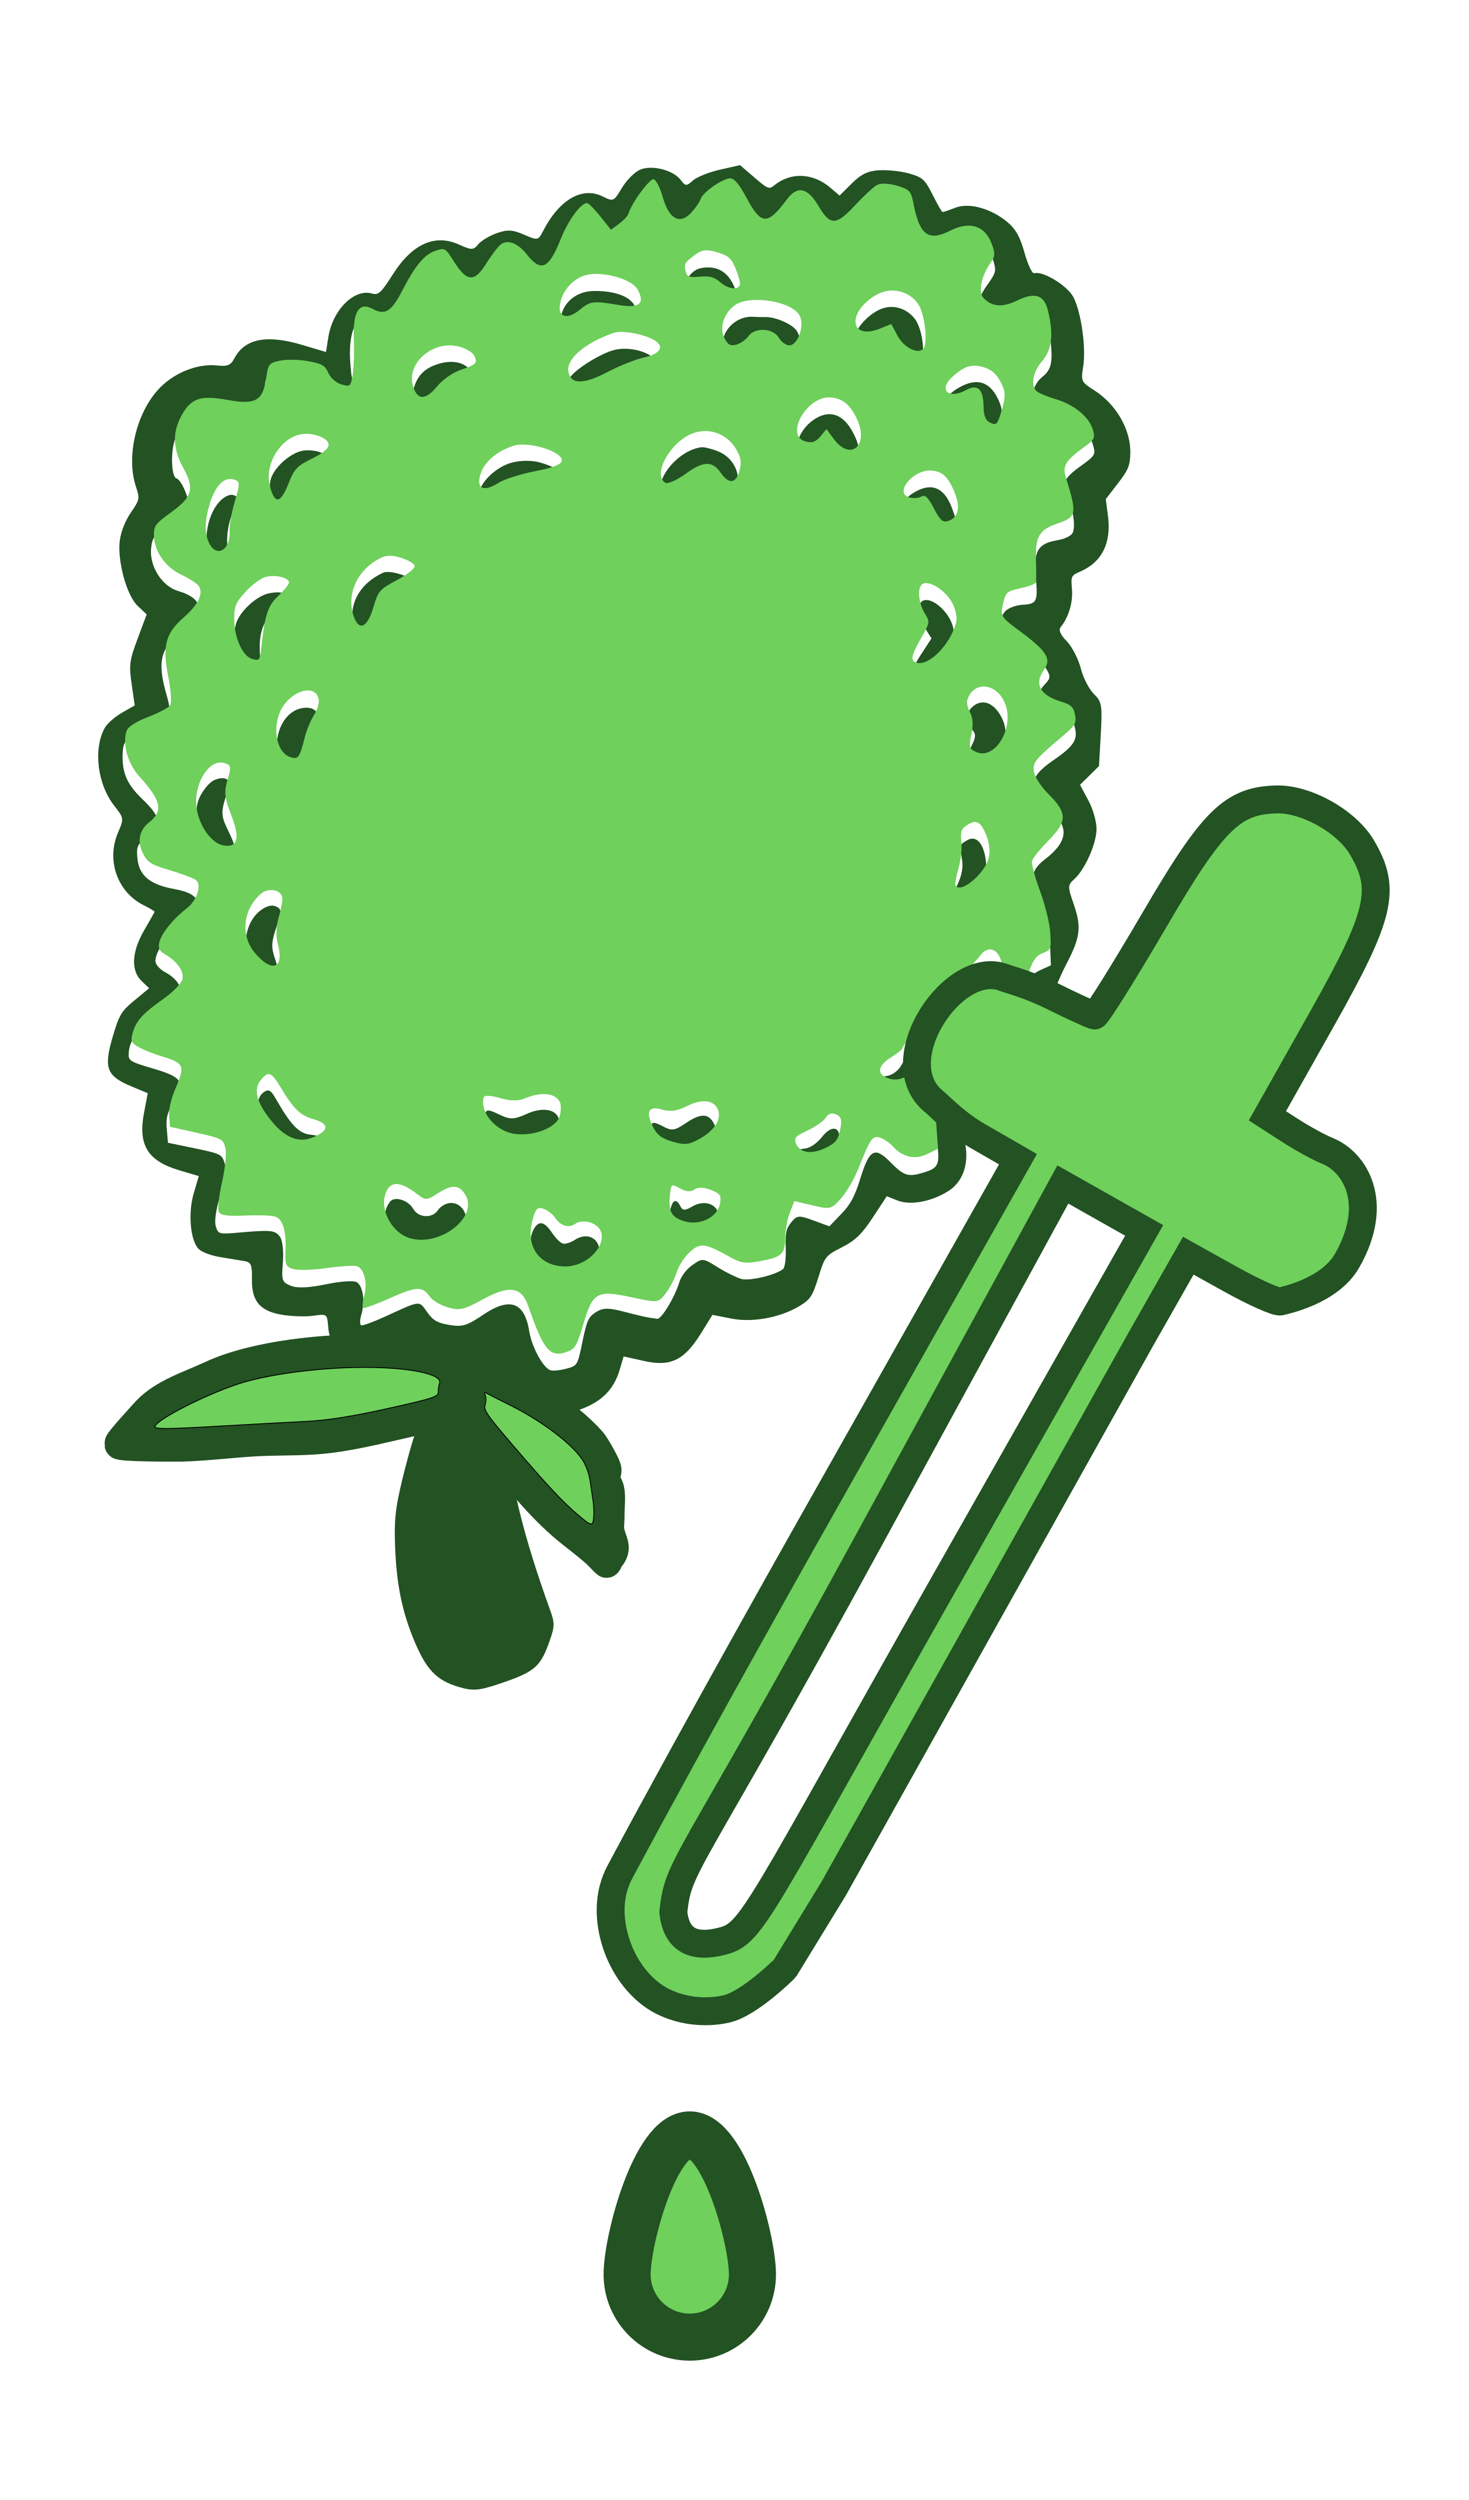 <?xml version="1.0" encoding="UTF-8" standalone="no"?>
<!-- Created with Inkscape (http://www.inkscape.org/) -->

<svg
   width="21.469mm"
   height="36.511mm"
   viewBox="0 0 21.469 36.511"
   version="1.1"
   id="svg1"
   inkscape:version="1.3 (0e150ed6c4, 2023-07-21)"
   sodipodi:docname="deals_icon_hemp_concentrates.svg"
   xmlns:inkscape="http://www.inkscape.org/namespaces/inkscape"
   xmlns:sodipodi="http://sodipodi.sourceforge.net/DTD/sodipodi-0.dtd"
   xmlns="http://www.w3.org/2000/svg"
   xmlns:svg="http://www.w3.org/2000/svg">
  <sodipodi:namedview
     id="namedview1"
     pagecolor="#ffffff"
     bordercolor="#000000"
     borderopacity="0.25"
     inkscape:showpageshadow="2"
     inkscape:pageopacity="0.0"
     inkscape:pagecheckerboard="0"
     inkscape:deskcolor="#d1d1d1"
     inkscape:document-units="mm"
     inkscape:zoom="1"
     inkscape:cx="1"
     inkscape:cy="353"
     inkscape:window-width="1477"
     inkscape:window-height="962"
     inkscape:window-x="2363"
     inkscape:window-y="89"
     inkscape:window-maximized="0"
     inkscape:current-layer="layer1" />
  <defs
     id="defs1" />
  <g
     inkscape:label="Layer 1"
     inkscape:groupmode="layer"
     id="layer1"
     transform="translate(-104.895,-55.155)">
    <g
       id="g18"
       transform="matrix(1.632,0,0,1.632,-497.325,-549.494)">
      <g
         id="g295"
         transform="matrix(1.015,0.299,-0.319,1.083,181.395,40.452)">
        <g
           id="g292"
           transform="matrix(0.104,0,0,-0.104,182.854,287.91)">
          <path
             style="fill:#235223;fill-opacity:1;stroke-width:0.265"
             d="m 797.113,530.041 c -0.854,-0.302 -1.29,-0.677 -1.8,-1.547 l -0.673,-1.149 -0.904,0.378 c -1.699,0.71 -3.453,0.299 -4.431,-1.038 -0.304,-0.416 -0.425,-0.405 -1.732,0.147 l -1.405,0.594 -1.462,-0.765 c -0.804,-0.421 -1.643,-1.041 -1.863,-1.378 -0.368,-0.562 -0.448,-0.58 -0.962,-0.22 -0.809,0.567 -2.617,0.499 -3.413,-0.127 -0.368,-0.289 -0.808,-1.05 -0.995,-1.718 -0.335,-1.197 -0.337,-1.198 -1.335,-1.039 -1.807,0.289 -3.288,-1.179 -3.823,-3.788 -0.171,-0.833 -0.191,-0.843 -1.412,-0.703 -1.014,0.116 -1.407,0.029 -2.165,-0.484 -0.509,-0.345 -1.044,-0.892 -1.188,-1.216 -0.233,-0.526 -0.394,-0.572 -1.484,-0.427 -2.152,0.285 -3.689,-0.962 -4.508,-3.66 -0.464,-1.527 -0.633,-1.793 -1.144,-1.793 -1.522,0 -2.716,-2.027 -2.429,-4.123 l 0.157,-1.146 -2.05,0.005 c -2.984,0.007 -4.59,-0.779 -4.951,-2.422 -0.134,-0.612 -0.341,-0.77 -1.191,-0.914 -1.635,-0.276 -3.304,-1.547 -4.081,-3.108 -1.132,-2.272 -0.899,-5.572 0.532,-7.501 0.583,-0.787 0.592,-0.866 0.207,-1.982 -0.252,-0.732 -0.34,-1.563 -0.238,-2.247 0.229,-1.528 1.791,-3.923 2.903,-4.45 l 0.903,-0.429 -0.149,-1.969 c -0.135,-1.779 -0.078,-2.113 0.579,-3.457 l 0.728,-1.488 -0.827,-0.808 c -0.455,-0.445 -0.899,-1.098 -0.988,-1.451 -0.451,-1.798 0.707,-4.317 2.543,-5.532 1.006,-0.666 1.042,-0.738 0.894,-1.814 -0.317,-2.311 1.295,-4.42 3.677,-4.811 0.546,-0.09 0.992,-0.201 0.992,-0.248 0,-0.047 -0.174,-0.752 -0.386,-1.567 -0.486,-1.868 -0.126,-3.25 0.986,-3.783 l 0.732,-0.351 -0.864,-1.204 c -0.789,-1.098 -0.864,-1.374 -0.864,-3.151 0,-2.456 0.419,-2.979 2.568,-3.201 l 1.466,-0.151 0.152,-1.472 c 0.261,-2.528 1.373,-3.477 4.082,-3.484 l 1.654,-0.004 v -1.372 c 0,-1.564 0.81,-3.504 1.651,-3.954 0.315,-0.169 1.106,-0.225 1.892,-0.134 0.743,0.086 1.634,0.188 1.98,0.228 0.542,0.062 0.68,-0.101 0.999,-1.181 0.484,-1.639 1.419,-2.175 3.334,-1.912 0.735,0.101 1.73,0.349 2.213,0.55 1.154,0.482 1.094,0.504 1.539,-0.561 0.734,-1.758 2.663,-1.753 5.36,0.014 l 1.375,0.901 1.139,-0.517 c 0.626,-0.284 1.36,-0.519 1.63,-0.523 0.376,-0.004 0.457,-0.146 0.346,-0.601 -0.564,-2.307 -0.758,-4.626 -0.645,-7.708 0.104,-2.837 0.255,-3.846 0.829,-5.532 1.015,-2.979 2.069,-4.929 3.717,-6.87 1.691,-1.993 2.75,-2.577 4.676,-2.577 1.183,0 1.646,0.162 3.025,1.061 2.472,1.61 2.854,2.118 2.988,3.969 0.104,1.431 0.042,1.677 -0.645,2.553 -3.778,4.826 -6.148,8.638 -7.281,11.712 -0.598,1.622 -1.031,3.005 -0.961,3.075 0.069,0.069 0.587,-0.067 1.151,-0.302 1.47,-0.614 3.016,-0.365 4.712,0.761 1.58,1.049 2.282,2.229 2.282,3.836 v 1.054 l 1.715,0.109 c 2.201,0.14 3.111,0.919 3.795,3.25 l 0.469,1.597 1.574,0.135 c 1.759,0.151 3.833,1.146 5.061,2.427 0.653,0.681 0.75,0.993 0.772,2.476 0.025,1.651 0.056,1.724 1.151,2.695 0.888,0.788 1.251,1.388 1.724,2.847 l 0.599,1.848 0.937,-0.081 c 1.118,-0.096 2.655,0.632 3.735,1.769 0.906,0.954 1.02,2.34 0.305,3.722 -0.454,0.879 -0.452,0.891 0.223,1.446 1.06,0.87 1.56,2.344 1.222,3.601 -0.154,0.571 -0.395,1.109 -0.537,1.197 -0.491,0.303 -0.254,0.91 0.511,1.305 1.298,0.671 1.878,1.925 1.878,4.062 0,1.028 0.182,2.737 0.405,3.796 0.488,2.32 0.356,3.055 -0.828,4.606 -0.848,1.111 -0.88,1.225 -0.507,1.794 0.608,0.928 0.913,2.99 0.607,4.105 -0.146,0.533 -0.724,1.403 -1.292,1.944 l -1.027,0.98 0.525,0.89 0.525,0.89 -0.593,2.363 c -0.544,2.169 -0.665,2.399 -1.47,2.801 -0.482,0.241 -1.205,0.955 -1.606,1.587 -0.401,0.632 -1.17,1.386 -1.707,1.675 -0.689,0.37 -0.925,0.644 -0.801,0.926 0.386,0.875 0.388,2.073 0.004,2.992 -0.391,0.937 -0.384,0.983 0.243,1.476 1.477,1.162 1.778,2.754 0.881,4.662 l -0.556,1.183 0.582,1.403 c 0.501,1.208 0.541,1.549 0.287,2.452 -0.492,1.751 -2.22,3.303 -4.296,3.858 -1.176,0.314 -1.229,0.371 -1.38,1.479 -0.197,1.438 -1.384,3.9 -2.342,4.858 -0.721,0.721 -3.007,1.302 -3.623,0.921 -0.147,-0.091 -0.7,0.486 -1.228,1.281 -0.707,1.065 -1.25,1.563 -2.06,1.888 -1.608,0.646 -3.455,0.606 -4.404,-0.096 -0.426,-0.315 -0.825,-0.573 -0.887,-0.573 -0.061,0 -0.588,0.476 -1.17,1.058 -0.955,0.955 -1.184,1.056 -2.346,1.037 -0.708,-0.011 -1.795,-0.2 -2.415,-0.42 z m 4.017,-3.113 c 0.961,-2.031 1.806,-2.177 3.307,-0.572 0.463,0.495 0.91,0.686 1.603,0.686 1.03,0 1.537,-0.296 2.192,-1.283 0.375,-0.565 0.373,-0.729 -0.021,-1.794 -0.5,-1.348 -0.291,-1.93 0.836,-2.331 0.583,-0.208 0.82,-0.136 1.428,0.431 0.912,0.851 1.723,1.274 2.442,1.274 0.424,0 0.745,-0.395 1.34,-1.654 0.873,-1.845 0.946,-2.473 0.377,-3.226 -0.443,-0.586 -0.497,-1.419 -0.13,-2 0.182,-0.289 0.758,-0.401 2.113,-0.412 1.953,-0.016 2.827,-0.404 3.629,-1.612 0.332,-0.499 0.278,-0.656 -0.569,-1.67 -1.076,-1.288 -1.158,-1.843 -0.379,-2.549 0.679,-0.615 1.296,-1.765 1.296,-2.417 0,-0.31 -0.403,-0.67 -1.124,-1.005 -1.364,-0.634 -1.524,-1.311 -0.74,-3.139 0.73,-1.703 0.693,-1.923 -0.386,-2.279 -0.51,-0.168 -1.058,-0.55 -1.218,-0.848 -0.415,-0.775 0.093,-1.745 1.012,-1.934 1.788,-0.368 2.639,-0.689 3.352,-1.265 0.658,-0.531 0.722,-0.694 0.463,-1.177 -0.417,-0.779 -0.38,-1.045 0.232,-1.657 0.421,-0.421 0.742,-0.498 1.54,-0.371 0.887,0.142 1.063,0.077 1.467,-0.539 0.576,-0.879 0.407,-1.423 -0.913,-2.948 -1.609,-1.859 -1.359,-2.704 1.123,-3.802 1.719,-0.76 1.867,-1.886 0.479,-3.65 -0.865,-1.1 -0.682,-2.044 0.641,-3.314 0.791,-0.759 1.347,-1.62 1.733,-2.684 l 0.568,-1.567 -0.68,-0.55 c -0.624,-0.504 -0.674,-0.695 -0.609,-2.313 0.062,-1.534 -0.008,-1.848 -0.539,-2.415 -0.382,-0.408 -1.022,-0.706 -1.711,-0.799 -1.053,-0.141 -1.78,-0.713 -1.78,-1.399 0,-0.177 0.423,-0.827 0.94,-1.446 1.092,-1.307 1.179,-2.552 0.213,-3.031 -1.613,-0.799 -1.732,-1.311 -0.756,-3.254 0.862,-1.716 0.837,-2.015 -0.23,-2.674 -1.119,-0.692 -1.474,-0.689 -2.838,0.022 -1.602,0.835 -1.952,0.513 -1.987,-1.825 -0.021,-1.438 -0.173,-2.116 -0.673,-3.014 l -0.645,-1.159 -1.375,0.085 c -1.264,0.078 -1.401,0.029 -1.69,-0.607 -0.258,-0.566 -0.23,-0.929 0.152,-1.992 0.257,-0.715 0.388,-1.429 0.29,-1.586 -0.342,-0.553 -2.304,-1.625 -3.011,-1.645 -0.393,-0.011 -1.348,0.142 -2.123,0.341 -1.403,0.36 -1.411,0.358 -2.04,-0.373 -0.362,-0.421 -0.631,-1.073 -0.631,-1.528 0,-1.185 -0.55,-3.141 -0.891,-3.173 -0.165,-0.015 -0.478,-0.055 -0.696,-0.087 -0.218,-0.032 -1.136,-0.079 -2.04,-0.104 -1.319,-0.036 -1.751,-0.161 -2.189,-0.631 -0.483,-0.518 -0.526,-0.799 -0.38,-2.447 0.165,-1.86 0.165,-1.863 -0.63,-2.325 -0.438,-0.255 -0.977,-0.463 -1.198,-0.463 -0.627,0 -2,1.284 -2.572,2.406 -1.031,2.022 -2.3,2.09 -3.956,0.215 -1.037,-1.175 -1.349,-1.366 -2.416,-1.486 -0.996,-0.112 -1.378,-0.025 -2.038,0.463 -0.915,0.677 -0.733,0.749 -3.208,-1.266 -0.76,-0.618 -1.49,-1.124 -1.622,-1.124 -0.132,0 -0.241,0.352 -0.241,0.781 0,1.038 -0.498,2.084 -1.081,2.269 -0.269,0.085 -1.284,-0.26 -2.364,-0.804 -1.255,-0.632 -2.173,-0.926 -2.725,-0.872 -0.775,0.076 -0.854,0.18 -1.152,1.529 -0.176,0.796 -0.535,1.607 -0.798,1.801 -0.538,0.398 -0.844,0.349 -3.209,-0.519 -1.648,-0.605 -1.677,-0.606 -2.051,-0.1 -0.244,0.332 -0.379,1.178 -0.379,2.389 0,1.269 -0.133,2.065 -0.412,2.463 -0.389,0.555 -0.539,0.579 -2.643,0.417 l -2.231,-0.171 -0.403,0.965 c -0.329,0.787 -0.348,1.185 -0.103,2.156 0.437,1.736 0.136,1.983 -2.413,1.983 -1.933,0 -2.065,0.037 -2.211,0.618 -0.257,1.024 0.274,2.276 1.542,3.632 0.661,0.706 1.201,1.459 1.201,1.674 0,0.607 -0.724,1.184 -1.719,1.371 -0.506,0.095 -0.971,0.366 -1.049,0.612 -0.222,0.7 0.309,2.162 1.176,3.242 1.456,1.812 0.975,2.677 -1.352,2.434 -1.999,-0.209 -3.078,0.227 -3.589,1.448 -0.361,0.863 -0.345,0.967 0.283,1.85 0.854,1.2 0.622,1.666 -1.294,2.605 -1.49,0.73 -2.139,1.447 -2.524,2.79 -0.308,1.075 -0.101,1.449 1.242,2.236 1.793,1.051 1.906,1.483 0.809,3.101 -1.538,2.268 -1.572,3.319 -0.167,5.088 1.369,1.723 0.876,2.755 -1.314,2.755 -1.383,0 -2.841,1.205 -3.095,2.556 -0.157,0.836 -0.066,1.038 0.918,2.04 0.603,0.614 1.092,1.37 1.092,1.687 0,0.528 -1.192,1.919 -1.644,1.919 -0.397,0 -1.002,1.597 -1.002,2.646 0,1.368 0.623,2.594 1.485,2.922 0.366,0.139 1.313,0.253 2.104,0.253 1.839,0 2.65,0.666 2.368,1.946 -0.101,0.458 -0.203,1.011 -0.226,1.229 -0.06,0.557 1.535,1.271 3.303,1.478 1.368,0.161 1.508,0.128 1.671,-0.386 0.184,-0.581 1.224,-1.008 1.715,-0.704 0.316,0.195 0.379,1.277 0.091,1.565 -0.104,0.104 -0.401,0.749 -0.661,1.433 -0.831,2.189 -0.513,3.695 0.685,3.243 1.156,-0.435 1.667,0.074 2.001,1.992 0.388,2.226 0.864,3.162 1.873,3.685 0.774,0.4 0.81,0.389 1.724,-0.525 1.431,-1.431 2.076,-1.18 2.391,0.932 0.287,1.927 1.413,2.365 3.023,1.177 1.054,-0.778 1.154,-0.792 1.701,-0.246 0.278,0.278 0.416,0.902 0.416,1.878 0,1.566 0.574,3.121 1.248,3.38 0.367,0.141 0.717,-0.033 2.096,-1.043 0.703,-0.514 1.249,0.22 1.555,2.091 0.423,2.587 1.354,3.03 2.295,1.093 0.608,-1.251 1.048,-1.572 1.822,-1.326 0.443,0.141 0.78,0.887 1.138,2.52 0.094,0.43 0.535,0.892 1.219,1.276 l 1.072,0.602 1.28,-1.328 c 1.569,-1.628 2.246,-1.612 2.724,0.062 0.415,1.453 0.678,1.755 1.526,1.755 0.482,0 0.978,-0.3 1.533,-0.926 1.303,-1.471 1.71,-1.276 2.991,1.432 0.78,1.649 0.967,1.766 2.948,1.839 0.929,0.034 1.004,-0.029 1.653,-1.401 z m -0.704,-7.022 c -0.963,-0.757 -1.654,-2.31 -1.247,-2.801 0.442,-0.533 0.731,-0.482 1.773,0.312 l 0.909,0.694 0.754,-0.826 c 0.868,-0.95 1.97,-1.113 2.177,-0.322 0.19,0.727 -0.672,2.484 -1.478,3.013 -0.915,0.6 -2.072,0.572 -2.888,-0.07 z m -14.958,-0.862 c -0.724,-0.349 -1.084,-1.486 -0.571,-1.803 0.214,-0.132 0.648,-0.046 1.094,0.218 0.69,0.407 0.791,0.406 1.508,-0.017 0.952,-0.562 1.247,-0.57 1.452,-0.036 0.1,0.259 -0.133,0.71 -0.613,1.191 -0.822,0.822 -1.782,0.972 -2.87,0.448 z m 6.157,-2.186 c -0.146,-0.049 -0.589,-0.16 -0.985,-0.247 -1.008,-0.222 -1.793,-1.156 -1.793,-2.134 0,-1.516 1.352,-2.033 1.911,-0.731 0.172,0.4 0.343,0.772 0.381,0.827 0.037,0.055 0.546,0.187 1.129,0.294 0.9,0.165 1.115,0.112 1.419,-0.345 0.542,-0.816 1.245,-0.409 1.245,0.721 0,0.65 -0.172,1.04 -0.588,1.331 -0.524,0.367 -2.004,0.52 -2.719,0.282 z m 16.829,-0.902 c -0.841,-0.786 -1.043,-1.446 -0.538,-1.758 0.156,-0.097 0.543,0.057 0.86,0.342 0.317,0.285 0.732,0.606 0.923,0.715 0.476,0.271 1.372,-0.59 1.372,-1.318 0,-0.671 0.635,-1.312 1.047,-1.057 0.152,0.094 0.276,0.649 0.276,1.234 0,0.822 -0.175,1.238 -0.773,1.836 -1.021,1.022 -2.078,1.023 -3.167,0.006 z m -30.72,-0.856 c -1.345,-0.367 -2.164,-1.387 -2.065,-2.573 0.107,-1.273 0.82,-1.429 1.401,-0.307 0.517,1 1.307,1.328 3.195,1.328 1.601,0 1.858,0.374 0.909,1.323 -0.579,0.579 -1.846,0.663 -3.44,0.229 z m 2.982,-3.837 c -1.085,-0.535 -2.982,-2.579 -2.982,-3.212 0,-0.619 0.501,-1.117 1.123,-1.117 0.268,0 1.025,0.584 1.682,1.297 0.695,0.755 1.741,1.532 2.502,1.859 0.719,0.309 1.307,0.654 1.307,0.767 0,0.878 -2.18,1.122 -3.632,0.406 z m 17.017,-0.91 c -0.862,-1.024 -0.947,-2.507 -0.158,-2.757 0.67,-0.213 1.029,0.013 1.346,0.847 l 0.252,0.664 0.928,-0.708 c 1.134,-0.865 1.812,-0.795 1.926,0.199 0.063,0.55 -0.145,0.963 -0.833,1.651 -1.235,1.235 -2.478,1.272 -3.461,0.104 z m 9.517,-3.139 c -0.451,-0.471 -0.683,-0.941 -0.587,-1.191 0.201,-0.523 0.806,-0.531 1.233,-0.016 0.492,0.593 0.782,0.495 1.755,-0.595 0.857,-0.96 0.898,-0.976 1.285,-0.479 0.558,0.717 0.511,0.95 -0.413,2.072 -1.055,1.28 -2.178,1.351 -3.273,0.208 z m -40.016,-0.796 c -0.999,-0.609 -1.406,-1.285 -1.406,-2.336 0,-0.998 0.881,-1.858 1.433,-1.4 0.212,0.176 0.464,0.678 0.56,1.117 0.123,0.559 0.527,1.021 1.348,1.542 1.077,0.683 1.138,0.779 0.749,1.168 -0.571,0.571 -1.659,0.533 -2.685,-0.092 z m 22.407,-0.451 c -1.764,-0.704 -3.009,-3.474 -1.954,-4.35 0.449,-0.373 0.739,-0.127 2.033,1.726 0.575,0.823 1.451,0.879 2.375,0.151 0.926,-0.729 1.251,-0.664 1.251,0.25 0,1.154 -0.978,2.142 -2.249,2.273 -0.582,0.06 -1.237,0.037 -1.455,-0.05 z m -14.42,-5.191 c -1.183,-0.663 -2.126,-2.239 -1.854,-3.097 0.244,-0.769 0.694,-0.661 1.513,0.365 0.501,0.628 1.279,1.114 2.58,1.611 2.509,0.959 2.474,1.729 -0.077,1.719 -0.644,-0.003 -1.543,-0.251 -2.161,-0.598 z M 810.609,499.612 c -0.607,-0.24 -0.341,-1.23 0.524,-1.952 l 0.855,-0.714 -0.452,-1.415 c -0.548,-1.715 -0.279,-2.187 0.792,-1.389 0.936,0.697 1.615,2.958 1.177,3.92 -0.448,0.983 -2.097,1.866 -2.896,1.55 z m -52.057,-2.51 c -0.892,-0.456 -1.771,-1.775 -1.797,-2.697 -0.026,-0.932 0.998,-2.669 1.421,-2.408 0.134,0.083 0.244,0.729 0.244,1.435 0,1.306 0.398,1.865 1.996,2.803 0.706,0.415 0.311,1.178 -0.599,1.156 -0.405,-0.01 -0.974,-0.14 -1.265,-0.289 z m 58.236,-4.232 c -0.44,-0.628 -0.221,-1.338 0.545,-1.766 0.327,-0.183 0.391,-0.455 0.26,-1.108 -0.311,-1.556 0.691,-2.068 1.825,-0.934 0.961,0.961 0.905,2.575 -0.124,3.604 -0.924,0.924 -1.944,1.007 -2.506,0.203 z m -63.521,-1.269 c -0.71,-1.372 -0.336,-3.58 0.759,-4.488 0.39,-0.323 0.504,-0.321 0.841,0.016 0.343,0.343 0.339,0.53 -0.034,1.565 -0.274,0.76 -0.374,1.619 -0.283,2.432 0.125,1.113 0.082,1.257 -0.369,1.257 -0.297,0 -0.678,-0.326 -0.914,-0.781 z m 14.407,-1.668 c -1.599,-1.308 -2.002,-3.075 -1.055,-4.629 0.876,-1.437 1.326,-1.006 1.326,1.27 0,1.224 0.063,1.339 1.179,2.161 0.649,0.478 1.145,0.987 1.104,1.133 -0.113,0.394 -2.09,0.445 -2.554,0.065 z m -8.453,-3.975 c -0.911,-0.461 -1.86,-1.963 -1.859,-2.942 0.002,-1.56 1.988,-3.832 2.715,-3.105 0.234,0.234 0.222,0.513 -0.049,1.164 -0.697,1.672 -0.667,2.723 0.108,3.738 0.999,1.309 0.542,1.882 -0.915,1.145 z m 60.203,-2.988 c -0.51,-0.51 -0.51,-0.485 0.006,-1.484 0.3,-0.579 0.372,-1.15 0.248,-1.971 -0.208,-1.386 0.284,-1.576 1.169,-0.451 0.805,1.024 0.94,1.869 0.458,2.88 -0.557,1.167 -1.322,1.585 -1.881,1.027 z m -54.825,-4.623 c -1.861,-0.703 -1.884,-3.792 -0.036,-4.782 0.831,-0.445 1.297,0.286 0.961,1.506 -0.139,0.503 -0.177,1.035 -0.086,1.184 0.092,0.148 0.268,0.623 0.392,1.055 0.265,0.923 -0.292,1.392 -1.231,1.037 z m 59.084,-4.133 c -0.097,-0.097 -0.176,-0.348 -0.176,-0.557 0,-0.209 -0.298,-0.734 -0.661,-1.167 -0.829,-0.986 -0.833,-1.275 -0.017,-1.275 1.817,0 2.932,1.332 2.135,2.549 -0.402,0.614 -0.93,0.799 -1.28,0.449 z m -64.573,-3.23 c -0.247,-0.273 -0.518,-0.922 -0.603,-1.443 -0.379,-2.333 3.287,-5.472 4.054,-3.471 0.106,0.277 -0.214,0.806 -0.932,1.537 -1,1.019 -1.094,1.234 -1.094,2.494 0,1.164 -0.076,1.379 -0.488,1.379 -0.268,0 -0.69,-0.223 -0.937,-0.496 z m 60.747,-4.713 c -0.135,-0.263 -0.325,-0.81 -0.422,-1.216 -0.101,-0.421 -0.46,-0.866 -0.837,-1.038 -0.715,-0.326 -0.732,-0.677 -0.053,-1.105 1.034,-0.652 2.689,1.197 2.531,2.828 -0.094,0.964 -0.83,1.285 -1.218,0.53 z m -53.999,-3.675 c -0.733,-0.932 -0.737,-2.461 -0.007,-3.388 0.986,-1.253 2.887,-1.877 2.887,-0.947 0,0.16 -0.296,0.678 -0.657,1.152 -0.54,0.708 -0.646,1.118 -0.595,2.297 0.055,1.288 0.004,1.444 -0.503,1.516 -0.362,0.052 -0.766,-0.175 -1.124,-0.631 z m 49.037,-4.466 c -0.23,-0.55 -0.677,-1.061 -1.053,-1.204 -0.75,-0.285 -0.823,-0.586 -0.257,-1.055 0.317,-0.263 0.561,-0.261 1.211,0.008 1.029,0.426 1.63,1.331 1.52,2.287 -0.132,1.147 -0.935,1.126 -1.421,-0.036 z m -10.909,-1.877 c -0.747,-0.844 -0.928,-0.922 -1.768,-0.764 -0.766,0.144 -0.936,0.096 -0.936,-0.263 0,-0.738 1.218,-1.737 2.118,-1.737 1.139,0 2.297,0.659 2.773,1.579 0.504,0.974 0.502,1.193 -0.014,1.71 -0.647,0.647 -1.267,0.497 -2.171,-0.524 z m -12.637,-2.772 c -0.92,-0.731 -1.172,-0.807 -2.169,-0.658 -1.006,0.151 -1.128,0.112 -1.128,-0.357 0,-0.637 1.068,-1.525 2.11,-1.754 1.122,-0.246 3.653,1 3.882,1.911 0.413,1.645 -1.099,2.126 -2.695,0.858 z m 15.021,-3.223 c -0.458,-0.458 -0.655,-0.515 -0.905,-0.265 -0.485,0.485 -0.744,0.387 -0.744,-0.282 0,-0.962 0.727,-1.779 1.582,-1.779 0.878,0 2.387,1.152 2.387,1.823 0,1.143 -1.38,1.442 -2.32,0.503 z m -35.993,-0.791 c -0.773,-0.773 -0.089,-2.033 1.687,-3.11 1.171,-0.71 1.594,-0.834 2.35,-0.693 0.924,0.173 1.842,1.082 1.557,1.542 -0.083,0.135 -0.555,0.169 -1.049,0.077 -0.921,-0.173 -1.766,0.277 -3.554,1.891 -0.525,0.474 -0.746,0.539 -0.992,0.293 z m 24.143,-4.275 c -0.257,-1.024 0.533,-2.518 1.556,-2.946 1.675,-0.7 4.146,0.629 4.146,2.23 0,1.337 -1.336,1.819 -2.249,0.811 -0.263,-0.291 -0.65,-0.529 -0.859,-0.529 -0.209,0 -0.683,0.238 -1.053,0.529 -0.886,0.697 -1.35,0.668 -1.542,-0.095 z m -7.172,0.087 c -0.315,-0.122 -0.65,-0.468 -0.745,-0.768 -0.235,-0.741 -1.349,-0.995 -1.955,-0.446 -0.606,0.548 -1.782,0.554 -1.991,0.01 -0.475,-1.238 0.375,-2.579 1.931,-3.045 0.86,-0.258 1.181,-0.223 2.228,0.24 2.01,0.889 2.927,3.076 1.634,3.895 -0.339,0.215 -0.734,0.256 -1.101,0.113 z"
             id="path291" />
          <path
             style="fill:#6fd05c;fill-opacity:1;stroke:none;stroke-opacity:0.816;stop-color:#000000"
             d="m -589.885,2865.473 c -0.84,-0.84 -2.96,-4.215 -4.711,-7.5 -3.711,-6.963 -5.454,-7.454 -10.557,-2.973 -4.84,4.25 -8.054,4.007 -9.922,-0.75 -3.441,-8.76 -5.35,-9.204 -12.033,-2.801 -3.241,3.105 -5.333,4.387 -6.535,4.006 -2.25,-0.714 -6.857,-6.143 -6.857,-8.081 0,-0.81 -0.701,-2.828 -1.557,-4.484 -2.274,-4.397 -6.016,-3.682 -9.728,1.861 -1.566,2.337 -3.475,4.25 -4.242,4.25 -1.252,0 -4.473,-8.333 -4.473,-11.571 0,-0.664 -0.846,-2.253 -1.881,-3.53 l -1.881,-2.323 -4.098,2.712 c -2.254,1.492 -4.546,2.712 -5.094,2.712 -1.762,0 -4.199,-6.064 -4.767,-11.863 -0.927,-9.462 -2.877,-11.047 -8.78,-7.138 -3.503,2.32 -6.786,2.566 -8.393,0.629 -0.626,-0.754 -1.824,-3.679 -2.661,-6.5 -1.851,-6.234 -4.084,-6.7 -9.746,-2.032 -3.645,3.004 -3.832,3.046 -6.311,1.422 -2.954,-1.935 -4.698,-5.705 -6.335,-13.692 -1.368,-6.674 -2.914,-8.305 -7.085,-7.47 -4.739,0.948 -5.717,-2.344 -2.946,-9.919 1.194,-3.265 2.4,-7.625 2.68,-9.687 0.489,-3.601 0.392,-3.75 -2.441,-3.75 -1.734,0 -3.736,0.871 -4.855,2.111 -1.616,1.79 -2.686,2.031 -7.042,1.584 -2.826,-0.29 -6.562,-1.264 -8.303,-2.164 -3.033,-1.568 -3.138,-1.826 -2.493,-6.123 0.951,-6.345 -0.872,-8.078 -9.408,-8.942 -8.293,-0.839 -10.787,-2.373 -12.162,-7.478 -1.531,-5.685 0.031,-10.397 4.952,-14.94 5.15,-4.754 5.171,-7.229 0.115,-13.348 -3.565,-4.314 -3.839,-5.044 -2.905,-7.722 1.519,-4.357 6.127,-7.751 11.597,-8.543 2.61,-0.378 5.308,-1.135 5.995,-1.683 2.055,-1.638 1.432,-5.183 -1.732,-9.851 -4.004,-5.909 -3.883,-9.661 0.565,-17.616 1.971,-3.524 3.34,-7.042 3.042,-7.817 -0.298,-0.775 -2.81,-3.04 -5.583,-5.032 -3.176,-2.281 -5.042,-4.365 -5.042,-5.628 0,-4.126 3.246,-8.867 7.88,-11.511 8.438,-4.813 9.946,-7.5 6.652,-11.856 -2.182,-2.884 -1.839,-6.225 0.923,-8.986 2.136,-2.136 3.358,-2.455 9.418,-2.455 3.83,0 7.675,-0.273 8.545,-0.607 2.164,-0.83 2.01,-5.574 -0.277,-8.508 -2.976,-3.818 -5.141,-8.585 -5.141,-11.316 0,-1.939 0.643,-2.68 2.75,-3.169 4.34,-1.007 7.25,-3.258 7.25,-5.609 0,-1.189 -1.727,-4.216 -3.839,-6.727 -4.92,-5.85 -6.161,-8.243 -6.161,-11.874 0,-2.494 0.475,-3.036 3.125,-3.566 1.719,-0.344 5.206,-0.632 7.75,-0.64 6.812,-0.023 7.428,-0.71 6.597,-7.36 -0.457,-3.655 -0.286,-6.661 0.485,-8.521 l 1.19,-2.873 8.316,0.519 c 7.944,0.496 8.383,0.412 9.817,-1.865 0.826,-1.311 1.718,-5.679 1.982,-9.706 0.265,-4.027 0.988,-7.828 1.607,-8.448 0.835,-0.835 2.891,-0.557 7.949,1.072 3.753,1.209 7.794,2.198 8.979,2.198 2.563,0 4.626,-2.93 6.159,-8.75 0.973,-3.694 1.479,-4.25 3.86,-4.25 1.507,0 5.877,1.338 9.711,2.973 3.834,1.635 7.733,2.985 8.664,3 2.391,0.038 4.807,-3.829 4.807,-7.695 0,-1.803 0.393,-3.277 0.873,-3.277 0.48,0 3.687,2.25 7.127,5 6.633,5.302 8.334,5.818 11.441,3.468 1.068,-0.807 3.857,-1.468 6.199,-1.468 3.737,0 4.907,0.612 9.556,5 6.547,6.179 10.349,6.709 13.978,1.947 8.512,-11.172 10.959,-12.644 15.604,-9.39 1.951,1.367 2.223,2.447 2.223,8.845 0,9.599 1.047,10.585 12.042,11.339 8.132,0.557 8.195,0.583 9.572,3.878 0.762,1.824 1.388,4.794 1.39,6.599 0.002,1.805 0.895,4.745 1.985,6.532 2.204,3.615 3.818,3.914 11.848,2.192 4.322,-0.927 5.503,-0.792 9.498,1.086 6.367,2.993 7.032,4.013 5.644,8.649 -0.63,2.103 -0.995,5.398 -0.812,7.323 l 0.333,3.5 5.755,0.3 c 5.569,0.29 5.819,0.425 7.733,4.176 1.088,2.132 2.239,6.497 2.558,9.7 0.942,9.45 1.26,10.328 3.723,10.289 1.227,-0.019 3.356,-0.679 4.731,-1.465 3.68,-2.104 7.534,-1.805 10.588,0.822 l 2.7,2.322 -2.524,6.28 c -2.975,7.403 -2.634,9.63 1.884,12.296 4.365,2.575 4.321,5.146 -0.2,11.718 -4.049,5.886 -3.908,8.277 0.585,9.954 1.632,0.609 4.302,1.606 5.934,2.215 4.473,1.67 5.279,3.27 5.595,11.098 0.245,6.08 0.632,7.431 2.542,8.872 2.236,1.687 2.24,1.734 0.51,6.265 -0.959,2.511 -3.964,7.343 -6.678,10.739 -2.714,3.395 -4.935,6.849 -4.935,7.674 0,0.826 1.405,3.956 3.122,6.957 3.895,6.808 3.157,9.098 -4.122,12.787 -2.792,1.415 -5.567,3.651 -6.168,4.97 -1.165,2.557 -0.867,3.221 5.571,12.436 2.616,3.744 2.772,4.398 1.581,6.624 -1.045,1.952 -2.108,2.47 -5.071,2.47 -6.911,0 -9.749,2.67 -7.929,7.458 1.33,3.498 -0.867,5.337 -10.203,8.542 -7.151,2.455 -7.287,2.566 -7.589,6.2 -0.285,3.433 -0.014,3.85 3.75,5.77 2.232,1.139 4.057,2.416 4.057,2.838 0,0.422 -0.855,3.196 -1.9,6.163 -2.289,6.5 -1.696,8.687 3.239,11.946 4.994,3.298 4.882,4.2 -1.66,13.39 -2.033,2.856 -1.496,4.651 3.009,10.066 2.126,2.555 2.239,3.11 1.017,5 -2.181,3.374 -7.641,5.621 -13.705,5.64 -3.025,0.01 -6.002,0.347 -6.615,0.751 -2.155,1.42 -2.467,4.994 -0.75,8.595 1.914,4.014 1.136,8.313 -2.605,14.39 -2.54,4.126 -5.481,4.211 -10.068,0.291 -3.634,-3.106 -6.792,-3.737 -10.028,-2.005 -2.155,1.153 -2.613,6.048 -0.971,10.367 0.794,2.089 0.516,3.063 -1.589,5.565 -3.5,4.159 -8.313,4.171 -13.027,0.033 -5.669,-4.978 -8.727,-3.871 -13.551,4.902 -1.512,2.749 -2.208,3.099 -6.179,3.099 -2.68,0 -5.088,-0.613 -6.002,-1.527 z m 22.671,-29.483 c 2.795,-2.199 6.325,-10.191 5.261,-11.912 -1.227,-1.986 -5.885,-1.128 -8.743,1.611 l -2.805,2.688 -2.959,-2.188 c -7.835,-5.793 -11.262,1.744 -4.066,8.941 3.559,3.559 9.402,3.937 13.312,0.861 z m -56.875,-5.066 c 1.424,-1.692 2.589,-3.506 2.589,-4.031 0,-1.696 -2.959,-2.151 -5.945,-0.915 -2.305,0.955 -3.662,0.933 -6.537,-0.107 -3.097,-1.12 -3.764,-1.097 -4.558,0.159 -1.294,2.046 -1.229,2.36 1.112,5.336 1.67,2.123 2.915,2.635 6.411,2.635 3.617,0 4.769,-0.512 6.927,-3.077 z m 23.004,-7.83 c 2.296,-2.537 1.807,-8.44 -0.74,-8.923 -1.003,-0.19 -2.618,0.372 -3.587,1.249 -2.487,2.25 -7.959,1.05 -9.119,-2 -0.481,-1.264 -1.785,-2.786 -2.899,-3.382 -1.639,-0.877 -2.43,-0.679 -4.152,1.043 -2.288,2.288 -2.133,6.75 0.337,9.727 3.575,4.307 16.957,5.825 20.16,2.286 z m 64.78,-1.781 c 2.323,-2.226 2.805,-3.526 2.805,-7.569 0,-4.491 -0.18,-4.857 -2.25,-4.563 -1.558,0.221 -2.595,1.387 -3.371,3.787 -1.605,4.966 -3.721,6 -6.649,3.249 -4.368,-4.104 -8.23,-2.168 -5.142,2.578 2.571,3.95 4.49,5.138 8.357,5.174 2.405,0.022 4.292,-0.779 6.25,-2.655 z m -115.024,-3.968 c 3.61,-3.267 2.355,-5.141 -3.921,-5.855 -8.13,-0.924 -8.945,-1.253 -11.292,-4.549 -2.561,-3.597 -5.548,-3.867 -6.18,-0.559 -0.792,4.141 1.442,8.758 5.207,10.763 4.516,2.405 13.627,2.518 16.187,0.201 z m 10.247,-12.952 c 2.737,-1.05 1.73,-3.277 -2.445,-5.407 -2.215,-1.13 -6.495,-4.289 -9.511,-7.02 -5.956,-5.393 -9.65,-6.353 -11.457,-2.975 -1.767,3.302 2.388,9.287 9.968,14.356 2.452,1.639 10.307,2.251 13.446,1.046 z m 65.558,-4.868 c 6.109,-6.303 2.018,-12.505 -4.967,-7.531 l -2.994,2.132 -1.168,-2.563 c -0.851,-1.869 -1.932,-2.563 -3.988,-2.563 -6.733,0 -3.448,12.796 3.641,14.185 3.587,0.703 6.24,-0.322 9.476,-3.661 z m 35.079,-12.24 c 3.29,-3.747 3.553,-6.886 0.725,-8.658 -1.394,-0.874 -2.388,-0.43 -5.252,2.346 -2.744,2.66 -3.8,3.156 -4.73,2.226 -0.659,-0.659 -2.233,-1.198 -3.498,-1.198 -4.93,0 -1.227,8.112 4.2,9.202 3.318,0.666 5.346,-0.262 8.555,-3.917 z M -693.7,2785.8 c 1.8,-1.8 1.538,-2.311 -2.593,-5.044 -2.226,-1.473 -4.561,-4.213 -5.652,-6.633 -2.174,-4.822 -4.695,-5.366 -7.192,-1.555 -3.862,5.894 2.399,14.432 10.585,14.432 2.009,0 4.192,-0.54 4.852,-1.2 z m 85.123,-4.389 c 2.328,-1.959 3.077,-3.419 3.077,-6 0,-3.813 -1.98,-4.497 -5.441,-1.879 -3.409,2.578 -6.08,1.759 -10.048,-3.084 -2.052,-2.504 -4.418,-4.416 -5.258,-4.25 -4.303,0.851 -2.601,10.265 2.721,15.052 4.193,3.771 10.578,3.84 14.949,0.161 z m -50.14,-17.505 c 0.211,-1.111 -1.907,-2.665 -6.99,-5.128 -4.011,-1.944 -8.384,-4.714 -9.718,-6.156 -3.516,-3.803 -6.076,-3.49 -6.076,0.743 0,3.833 2.823,7.934 7.411,10.768 3.993,2.466 14.89,2.305 15.372,-0.227 z m 127.373,-7.556 c 1.68,-1.61 2.844,-3.776 2.844,-5.294 0,-6.662 -4.3,-14.056 -8.174,-14.056 -2.129,0 -2.252,1.421 -0.666,7.719 1.055,4.189 0.978,4.752 -0.853,6.234 -2.761,2.236 -4.582,5.887 -3.866,7.753 0.899,2.341 7.276,0.94 10.715,-2.356 z m -197.48,-6.949 c 0.415,-1.083 -0.764,-2.784 -3.657,-5.276 -3.791,-3.265 -4.326,-4.264 -4.772,-8.902 -0.593,-6.175 -2.287,-6.804 -5.315,-1.974 -3.383,5.395 -1.07,13.808 4.567,16.618 3.234,1.612 8.481,1.345 9.176,-0.466 z m 221.735,-16.479 c 4.927,-5.856 2.043,-16.461 -4.277,-15.729 -2.313,0.268 -2.671,0.809 -2.936,4.447 -0.185,2.534 -1.058,4.827 -2.25,5.905 -1.071,0.97 -1.948,2.397 -1.948,3.173 0,5.96 7.097,7.33 11.411,2.203 z M -751.5,2726.065 c 0,-3.264 0.461,-7.149 1.025,-8.632 2.037,-5.359 -1.718,-8.708 -5.252,-4.683 -2.114,2.407 -3.035,5.825 -2.934,10.88 0.106,5.27 1.921,8.37 4.901,8.37 2.092,0 2.259,-0.44 2.259,-5.935 z m 58.561,-3.164 c 0.378,-0.611 -1.373,-2.983 -3.941,-5.341 -4.355,-3.999 -4.62,-4.539 -4.62,-9.432 0,-6.193 -2.141,-7.918 -5.047,-4.066 -3.823,5.068 -3.122,12.066 1.714,17.113 2.14,2.233 3.598,2.825 6.961,2.825 2.34,0 4.56,-0.495 4.933,-1.099 z M -728.5,2707.868 c 0,-0.623 -0.954,-2.676 -2.121,-4.564 -2.147,-3.474 -2.195,-6.217 -0.284,-16.054 0.578,-2.975 0.418,-3.25 -1.893,-3.25 -3.109,0 -7.204,4.604 -8.783,9.875 -0.98,3.271 -0.85,4.341 0.96,7.889 1.152,2.257 3.1,4.809 4.33,5.67 2.585,1.811 7.791,2.101 7.791,0.434 z m 227.411,-12.945 c 1.549,-1.841 2.589,-4.304 2.589,-6.132 0,-4.887 -5.33,-12.128 -7.402,-10.056 -0.329,0.329 -0.598,2.496 -0.598,4.816 0,2.32 -0.639,5.733 -1.42,7.583 -1.253,2.968 -1.235,3.571 0.155,5.115 2.235,2.483 3.719,2.188 6.676,-1.327 z m -208.578,-16.589 c 0.569,-1.017 0.576,-2.867 0.018,-4.75 -0.503,-1.696 -0.856,-4.659 -0.786,-6.584 0.236,-6.448 0.046,-7 -2.411,-7 -4.859,0 -8.609,7.578 -6.666,13.467 1.865,5.652 7.77,8.572 9.844,4.867 z m 223.61,-16.557 c 2.136,-3.049 1.962,-4.463 -0.898,-7.323 -1.797,-1.797 -3.538,-2.455 -6.5,-2.455 -2.225,0 -4.045,0.268 -4.045,0.596 0,0.328 0.889,1.844 1.975,3.369 1.086,1.526 2.425,3.958 2.975,5.404 1.24,3.261 4.357,3.458 6.493,0.408 z M -729.5,2648.609 c 0,-3.658 0.673,-5.203 4.029,-9.25 4.815,-5.807 4.93,-8.717 0.361,-9.162 -3.564,-0.347 -8.523,3.226 -10.926,7.872 -3.245,6.275 -0.873,14.931 4.093,14.931 2.22,0 2.443,-0.401 2.443,-4.391 z m 228.438,-18.844 c -0.075,-5.76 -3.21,-9.765 -7.644,-9.765 -4.012,0 -4.625,2.523 -1.424,5.864 1.446,1.51 2.63,3.029 2.63,3.375 0,0.347 0.451,1.816 1.002,3.265 0.74,1.947 1.588,2.551 3.25,2.315 1.98,-0.281 2.241,-0.884 2.186,-5.055 z m -202.045,-9.347 c 0.334,-0.87 0.61,-3.458 0.614,-5.75 0.004,-2.476 0.813,-5.386 1.993,-7.168 4.119,-6.219 0.996,-8.624 -5.81,-4.474 -5.869,3.578 -7.425,10.809 -3.599,16.724 1.686,2.606 5.9,3.02 6.802,0.668 z m 184.409,-18.535 c 0.252,-3.016 -0.218,-4.054 -2.827,-6.25 -3.522,-2.964 -7.1,-3.393 -9.019,-1.081 -1.094,1.318 -0.744,2 2.318,4.523 1.983,1.634 3.896,3.888 4.251,5.007 0.437,1.376 1.346,1.935 2.81,1.727 1.693,-0.241 2.23,-1.095 2.467,-3.925 z M -556.7,2597.8 c 2.175,-2.175 1.305,-5.895 -2.2,-9.4 -2.891,-2.891 -4.096,-3.4 -8.045,-3.4 -3.599,0 -5.198,0.553 -7.1,2.454 -3.618,3.618 -3.214,5.545 1.163,5.545 2.594,0 4.585,0.849 7.035,3 3.574,3.138 7.113,3.834 9.147,1.8 z m -47,-11 c 0.66,-0.66 1.2,-2.454 1.2,-3.986 0,-3.453 -5.905,-7.723 -11.766,-8.51 -5.868,-0.787 -12.234,3.183 -12.234,7.63 0,0.608 2.088,1.066 4.865,1.066 3.209,0 5.677,0.63 7.25,1.851 4.2,3.259 8.577,4.057 10.685,1.949 z m 56.015,-15.037 c 0.452,-3.925 -3.917,-7.763 -8.839,-7.763 -4.255,0 -5.686,1.296 -6.627,6.002 -0.652,3.26 -0.615,3.301 2.407,2.697 2.115,-0.423 3.458,-0.145 4.321,0.894 0.797,0.96 2.555,1.399 4.837,1.208 3.074,-0.258 3.631,-0.691 3.901,-3.038 z m -139.6,-3.584 c 5.885,-5.054 8.161,-6.179 12.507,-6.179 5.065,0 5.656,-1.771 1.643,-4.927 -3.668,-2.886 -8.14,-2.601 -13.605,0.865 -6.193,3.928 -8.415,7.33 -6.923,10.604 1.433,3.145 2.356,3.092 6.378,-0.362 z m 92.226,-13.711 c 2.488,-1.882 4.981,-1.869 6.559,0.032 0.685,0.825 2.45,1.5 3.922,1.5 9.067,0 5.289,-12.612 -4.317,-14.414 -7.411,-1.39 -12.605,3.087 -12.605,10.865 0,3.024 0.333,3.545 2.25,3.518 1.238,-0.017 3.124,-0.693 4.191,-1.5 z m -28.27,-1.123 c 5.593,-5.062 -3.166,-16.345 -12.689,-16.345 -6.269,0 -12.207,6.263 -10.895,11.491 0.722,2.875 3.613,3.289 9.107,1.302 3.156,-1.141 3.494,-1.034 6.265,2 3.271,3.582 5.503,4.003 8.213,1.551 z"
             id="path292"
             transform="matrix(0.265,0,0,0.265,953.606,-230.451)" />
        </g>
        <path
           style="fill:#235223;fill-opacity:1;stroke:#235223;stroke-width:0.25;stroke-linecap:round;stroke-linejoin:round;stroke-dasharray:none;stroke-opacity:1;paint-order:stroke fill markers"
           d="m 264.995,242.804 c -0.508,0.023 -1.398,0.331 -1.783,0.651 -0.144,0.12 -0.345,0.242 -0.438,0.416 -0.009,0.017 -0.15,0.286 -0.143,0.298 0.011,0.021 0.496,-0.116 0.517,-0.122 0.231,-0.07 0.454,-0.167 0.685,-0.237 0.162,-0.049 0.331,-0.093 0.489,-0.157 0.235,-0.095 0.461,-0.225 0.687,-0.341 0.041,-0.021 0.379,-0.188 0.372,-0.248 -0.002,-0.014 -0.082,-0.021 -0.095,-0.026 -0.022,-0.009 -0.049,-0.03 -0.073,-0.033 -0.005,-4.2e-4 0.062,0.076 0.115,0.129 0.1,0.101 0.237,0.161 0.357,0.236 0.239,0.149 0.475,0.306 0.733,0.418 0.116,0.05 0.239,0.088 0.352,0.14 0.033,0.015 0.078,0.043 0.103,0.051 0.009,0.002 0.002,-0.019 0.006,-0.028 0.05,-0.094 0.005,-0.114 -0.046,-0.191 -0.028,-0.041 -0.031,-0.089 -0.046,-0.134 -0.021,-0.062 -0.033,-0.146 -0.066,-0.202 -0.015,-0.025 -0.047,-0.044 -0.059,-0.07 -0.011,-0.022 9e-5,-0.058 -0.013,-0.079 -0.023,-0.035 -0.149,-0.149 -0.185,-0.17 -0.297,-0.174 -0.663,-0.242 -0.998,-0.28 -0.126,-0.014 -0.27,-0.019 -0.394,-0.004 -0.013,0.002 0.025,0.004 0.037,0.008"
           id="path293"
           sodipodi:nodetypes="cssssssscssssssccsssscsscc" />
        <path
           style="fill:#6fd05c;fill-opacity:1;stroke:#000000;stroke-width:0.007;stroke-linecap:round;stroke-linejoin:round;stroke-dasharray:none;stroke-opacity:1;paint-order:stroke fill markers"
           d="m 266.524,243.684 c -0.162,-0.069 -0.315,-0.153 -0.675,-0.372 -0.306,-0.186 -0.34,-0.211 -0.34,-0.257 0,-0.028 -0.01,-0.061 -0.023,-0.074 -0.018,-0.019 -0.014,-0.022 0.023,-0.014 0.025,0.005 0.102,0.019 0.172,0.03 0.317,0.05 0.636,0.162 0.757,0.265 0.037,0.031 0.084,0.092 0.104,0.135 0.021,0.043 0.053,0.108 0.071,0.144 0.018,0.036 0.039,0.093 0.046,0.127 0.015,0.073 0.004,0.074 -0.136,0.015 z"
           id="path294" />
        <path
           style="fill:#6fd05c;fill-opacity:1;stroke:#000000;stroke-width:0.007;stroke-linecap:round;stroke-linejoin:round;stroke-dasharray:none;stroke-opacity:1;paint-order:stroke fill markers"
           d="m 262.88,243.96 c 0,-0.058 0.328,-0.349 0.572,-0.508 0.212,-0.138 0.614,-0.306 0.974,-0.407 0.376,-0.105 0.666,-0.128 0.661,-0.052 -0.002,0.018 0.004,0.049 0.011,0.071 0.011,0.035 -0.025,0.059 -0.373,0.239 -0.268,0.139 -0.457,0.223 -0.621,0.277 -0.13,0.042 -0.431,0.143 -0.671,0.223 -0.464,0.156 -0.553,0.181 -0.553,0.156 z"
           id="path295" />
      </g>
      <g
         id="g297"
         transform="matrix(0.692,0,0,0.692,229.6,216.181)">
        <path
           style="fill:#6fd05c;fill-opacity:1;stroke:#235223;stroke-width:0.361;stroke-dasharray:none;stroke-opacity:1"
           d="m 212.244,247.424 -0.631,1.031 c -0.004,0.006 -0.454,0.452 -0.75,0.523 -0.29,0.069 -0.629,0.025 -0.886,-0.125 -0.259,-0.152 -0.454,-0.431 -0.547,-0.717 -0.101,-0.31 -0.106,-0.641 0.048,-0.928 1.016,-1.902 2.562,-4.634 2.562,-4.634 l 2.589,-4.584 -0.521,-0.3 c -0.286,-0.165 -0.497,-0.391 -0.56,-0.441 -0.654,-0.518 0.253,-1.868 0.904,-1.606 0.047,0.019 0.321,0.09 0.604,0.23 0.283,0.14 0.537,0.256 0.564,0.259 0.027,0.003 0.377,-0.557 0.778,-1.242 0.753,-1.289 1.007,-1.539 1.577,-1.553 0.383,-0.01 0.907,0.284 1.105,0.62 0.321,0.543 0.244,0.869 -0.522,2.228 l -0.701,1.244 0.292,0.188 c 0.161,0.104 0.378,0.223 0.484,0.265 0.351,0.14 0.687,0.665 0.255,1.421 -0.227,0.397 -0.815,0.514 -0.862,0.527 -0.047,0.013 -0.334,-0.115 -0.639,-0.284 l -0.554,-0.308 -0.623,1.096 z m 1.49,-4.055 2.528,-4.458 -0.526,-0.297 -0.526,-0.297 -2.511,4.601 c -2.363,4.331 -2.459,4.164 -2.53,4.809 0.04,0.373 0.269,0.469 0.63,0.377 0.398,-0.101 0.436,-0.328 2.934,-4.734 z"
           id="path296"
           sodipodi:nodetypes="ccasssccsssscsssccssssscccscccscss" />
        <path
           id="path297"
           style="fill:#6fd05c;fill-opacity:1;stroke:#235223;stroke-width:0.609;stroke-linecap:round;stroke-linejoin:round;stroke-dasharray:none;stroke-opacity:1;paint-order:stroke fill markers"
           d="m 211.193,252.413 c 0,0.448 -0.363,0.811 -0.811,0.811 -0.448,0 -0.811,-0.363 -0.811,-0.811 0,-0.448 0.363,-1.804 0.811,-1.804 0.448,0 0.811,1.356 0.811,1.804 z"
           sodipodi:nodetypes="sssss" />
      </g>
    </g>
  </g>
</svg>
